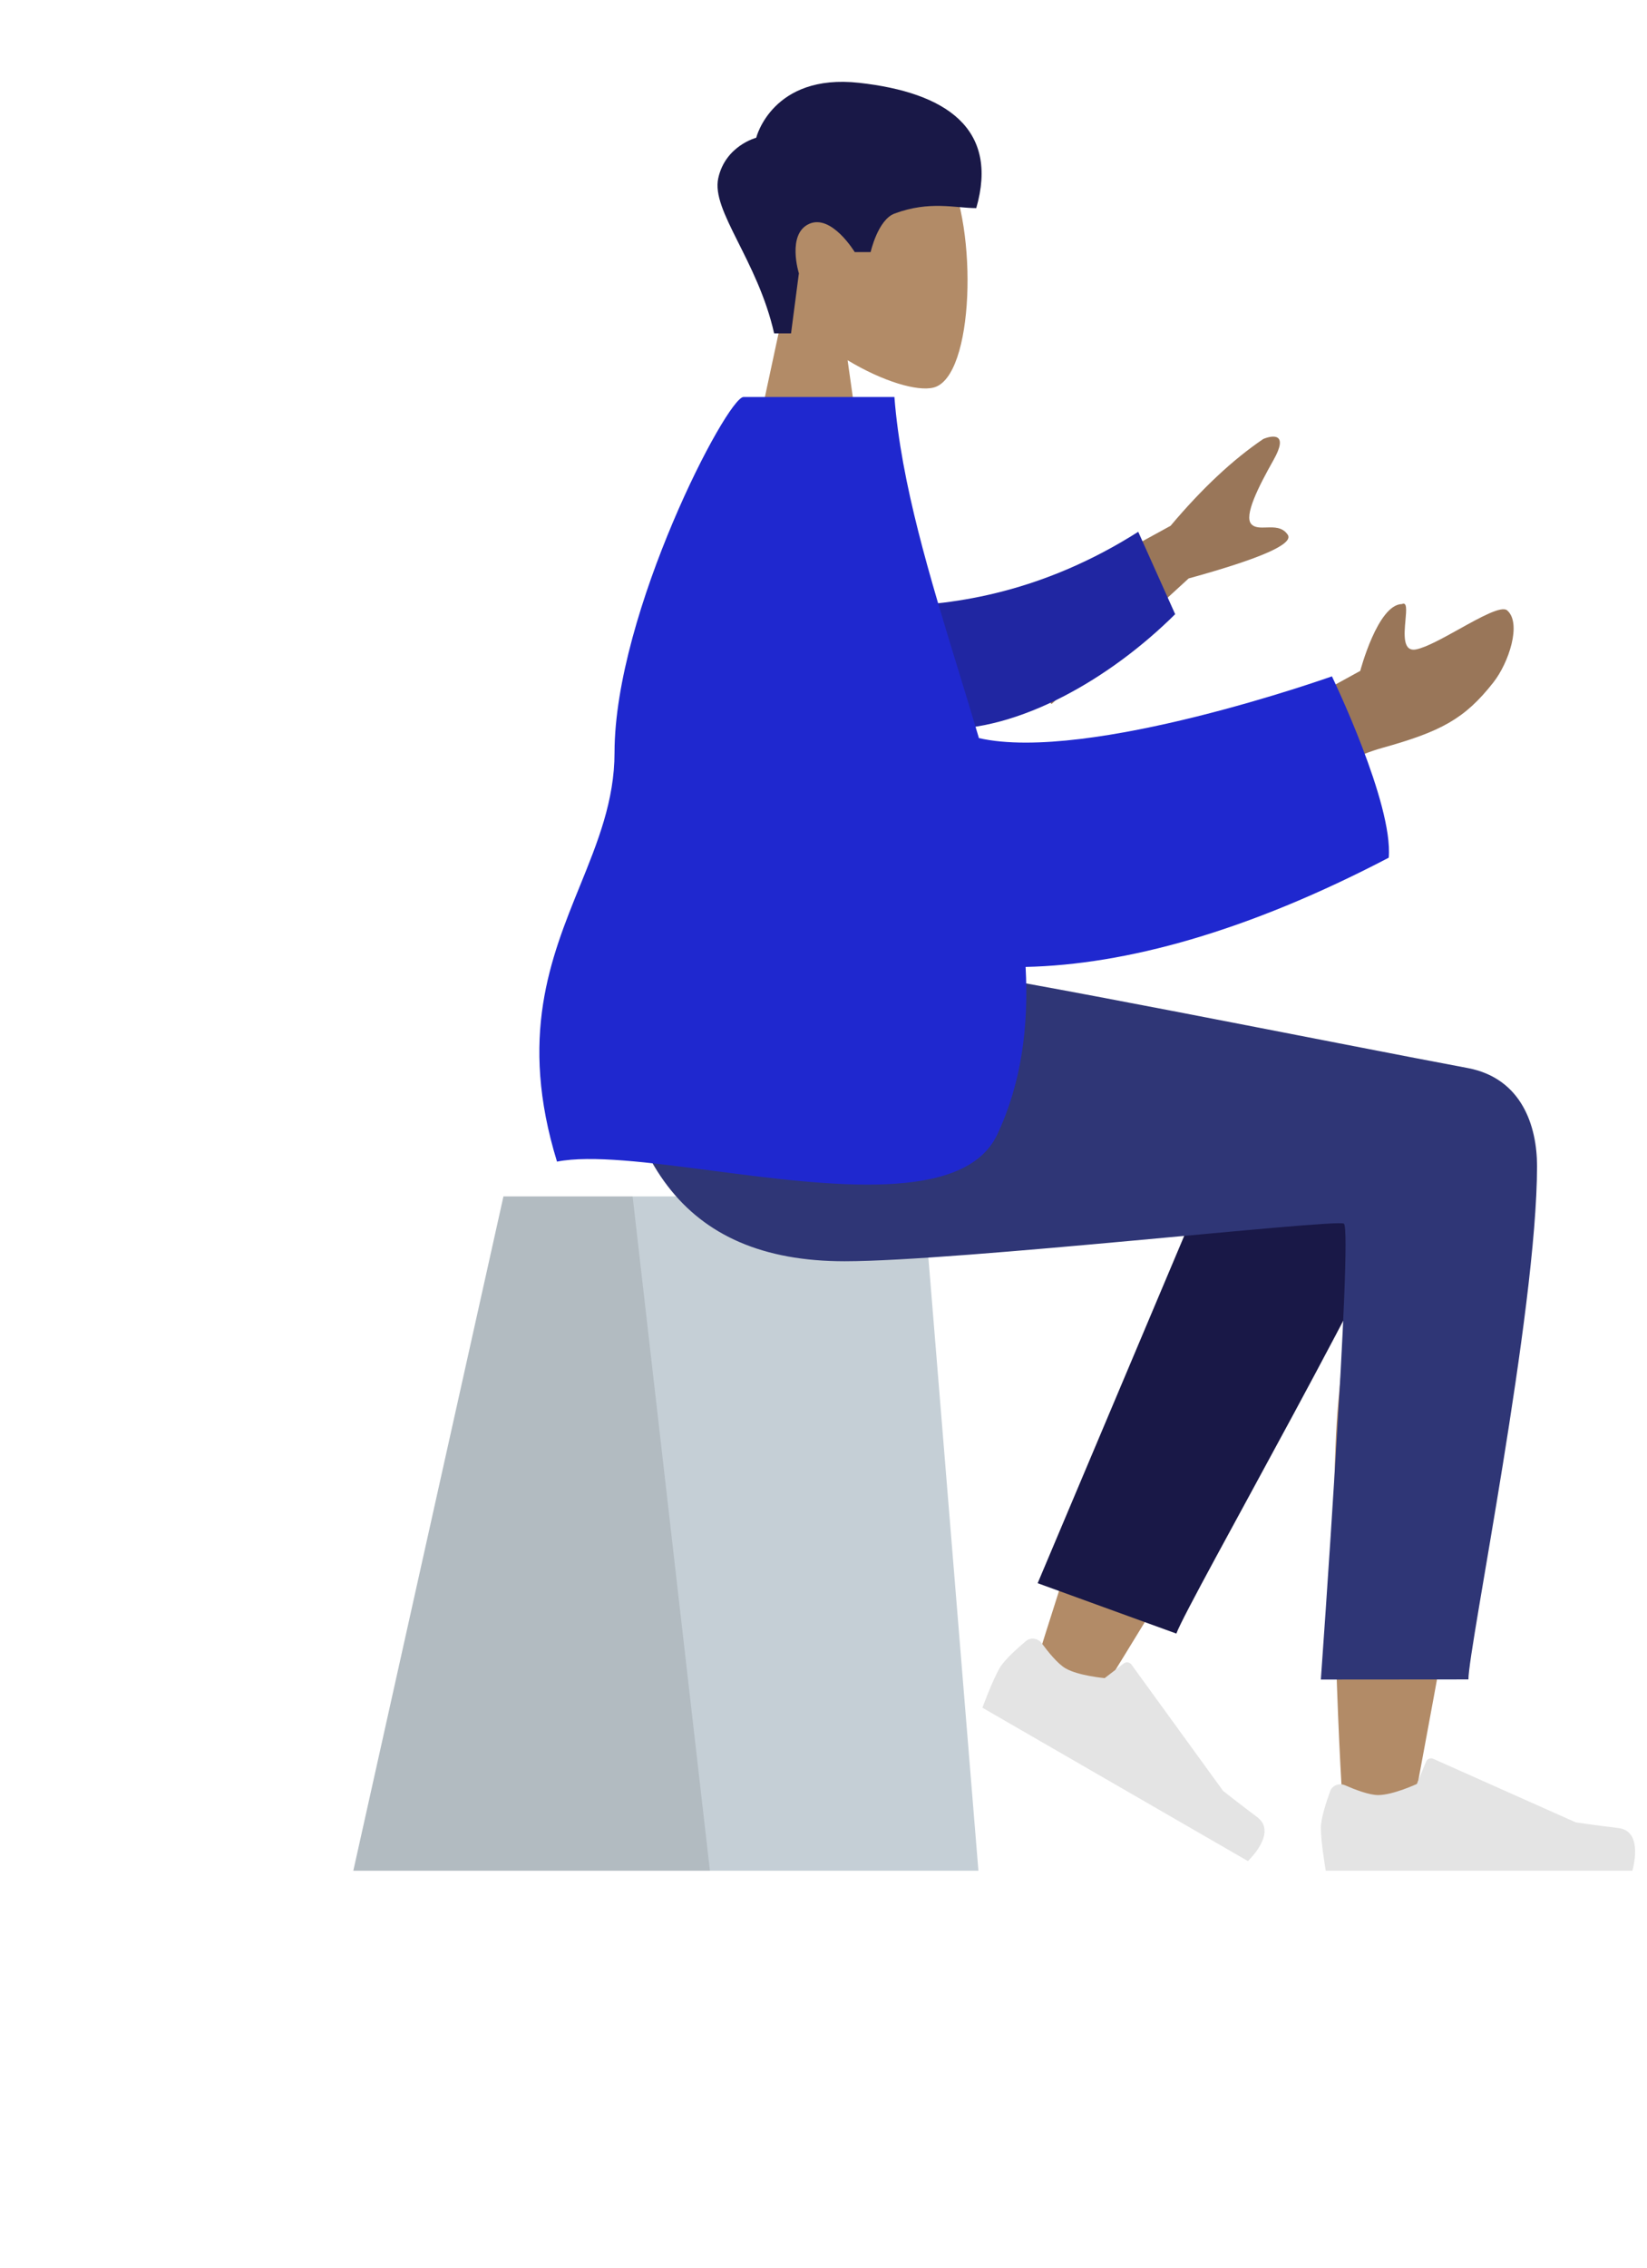 <svg width="303" height="417" viewBox="0 0 303 417" fill="none" xmlns="http://www.w3.org/2000/svg">
<path fill-rule="evenodd" clip-rule="evenodd" d="M155.935 66.244C162.411 70.147 168.774 72.033 171.76 71.263C179.25 69.333 179.938 41.935 174.143 31.134C168.349 20.333 138.558 15.625 137.057 37.026C136.536 44.453 139.654 51.081 144.262 56.49L136 95H160L155.935 66.244Z" fill="#B28B67"/>
<path fill-rule="evenodd" clip-rule="evenodd" d="M142.418 61.307C139.406 47.907 130.825 38.771 132.135 32.782C133.446 26.792 139.121 25.332 139.121 25.332C139.121 25.332 142.057 13.457 158.056 15.23C174.055 17.004 183.819 23.648 179.602 38.268C175.726 38.268 171.046 36.866 164.576 39.268C161.496 40.411 160.17 46.358 160.17 46.358H157.246C157.246 46.358 152.989 39.301 148.851 41.171C144.713 43.042 146.97 50.259 146.97 50.259L145.529 61.307H142.418Z" fill="#191847"/>
<path fill-rule="evenodd" clip-rule="evenodd" d="M92.623 220H169.877L180 344H65L92.623 220Z" fill="#C5CFD6"/>
<path fill-rule="evenodd" clip-rule="evenodd" d="M92.623 220H116.383L130.604 344H65L92.623 220Z" fill="black" fill-opacity="0.1"/>
<path fill-rule="evenodd" clip-rule="evenodd" d="M212.323 244.567C203.642 262.978 190.077 307.672 190.077 307.672L201.593 312.934C201.593 312.934 230.814 265.952 248.672 233.836C247.84 241.066 246.993 249.206 246.208 257.763C244.347 278.033 246.207 321.827 247.208 334.477C247.837 342.428 258.64 340.762 259.648 334.457C259.819 333.389 260.515 329.639 261.554 324.045C266.647 296.613 279.976 224.818 280 207.238C280.009 200.165 266.19 193.81 257.953 198.756C252.295 192.719 241.588 189.24 235.436 199.212C231.525 205.552 222.233 223.55 212.323 244.567Z" fill="#B28B67"/>
<path fill-rule="evenodd" clip-rule="evenodd" d="M190.9 291.125L230.427 197.487C239.897 182.255 266.446 200.587 263.217 209.422C255.886 229.479 218.6 294.414 216.415 300.39L190.9 291.125Z" fill="#191847"/>
<path fill-rule="evenodd" clip-rule="evenodd" d="M191.664 302.185C190.971 301.241 189.63 301.017 188.734 301.771C187.099 303.146 184.748 305.264 183.899 306.734C182.547 309.076 180.733 314.021 180.733 314.021C183.45 315.59 229.578 342.222 229.578 342.222C229.578 342.222 235.116 337.027 231.304 334.156C227.492 331.286 225.012 329.315 225.012 329.315L208.152 306.087C207.821 305.631 207.179 305.538 206.733 305.882L203.23 308.579C203.23 308.579 198.409 308.158 196.035 306.788C194.59 305.953 192.824 303.767 191.664 302.185Z" fill="#E4E4E4"/>
<path fill-rule="evenodd" clip-rule="evenodd" d="M247.45 328.284C246.378 327.813 245.104 328.29 244.705 329.391C243.977 331.398 243 334.409 243 336.106C243 338.811 243.901 344 243.901 344C247.039 344 300.303 344 300.303 344C300.303 344 302.502 336.732 297.765 336.152C293.028 335.573 289.895 335.106 289.895 335.106L263.68 323.419C263.165 323.189 262.563 323.43 262.348 323.951L260.663 328.039C260.663 328.039 256.278 330.085 253.537 330.085C251.868 330.085 249.246 329.074 247.45 328.284Z" fill="#E4E4E4"/>
<path fill-rule="evenodd" clip-rule="evenodd" d="M282.77 214.433C282.77 241 270.154 302.97 270.146 308.82L243 308.841C243 308.841 248.96 225.898 247.227 225.004C245.493 224.111 176.176 231.925 155.386 231.925C125.408 231.925 113.006 213.02 112 178H171.386C183.478 179.294 246.549 192.015 269.972 196.388C280 198.261 282.77 207.115 282.77 214.433Z" fill="#2F3676"/>
<path fill-rule="evenodd" clip-rule="evenodd" d="M215.348 96.69L180.638 115.7L193.456 129.458L218.677 106.365C231.963 102.704 238.039 100.025 236.905 98.329C235.948 96.9 234.406 96.949 232.985 96.995C231.878 97.031 230.845 97.064 230.22 96.394C228.794 94.863 231.515 89.51 234.315 84.542C237.114 79.573 234.121 80.005 232.409 80.72C226.807 84.512 221.12 89.836 215.348 96.69ZM250.247 123.364L235 131.74L235.868 147.04C235.868 147.04 245.743 139.913 254.238 137.544C265.071 134.524 269.453 132.218 274.746 125.473C277.579 121.865 279.982 114.61 277.286 112.248C276.252 111.341 272.399 113.482 268.468 115.667C265.472 117.332 262.43 119.022 260.556 119.408C258.034 119.927 258.329 116.657 258.565 114.045C258.734 112.17 258.873 110.633 257.918 111.077C253.455 111.154 250.247 123.364 250.247 123.364Z" fill="#997659"/>
<path fill-rule="evenodd" clip-rule="evenodd" d="M163.734 111.465C175.892 111.337 192.104 108.769 209.402 97.789L216.196 112.939C204.264 124.78 187.486 134.51 172.816 134.098C161.255 133.773 155.347 119.789 163.734 111.465Z" fill="#2026A2"/>
<path fill-rule="evenodd" clip-rule="evenodd" d="M130.945 215.259C119.387 213.752 108.766 212.367 102.473 213.606C95.411 190.673 101.275 176.234 106.688 162.905C109.95 154.871 113.049 147.241 113.056 138.397C113.075 112.642 133.754 73 136.797 73H137.67H161.783H164.544C165.784 88.937 171.079 106.193 176.407 123.56C177.652 127.615 178.898 131.677 180.095 135.729C200.26 140.307 245.036 124.373 245.036 124.373C245.036 124.373 256.34 147.759 255.487 157.717C229.424 171.331 207.087 177.401 188.683 177.802C189.268 188.721 187.939 199.112 183.474 208.606C177.491 221.327 152.576 218.079 130.945 215.259Z" fill="#1F28CF"/>
</svg>
